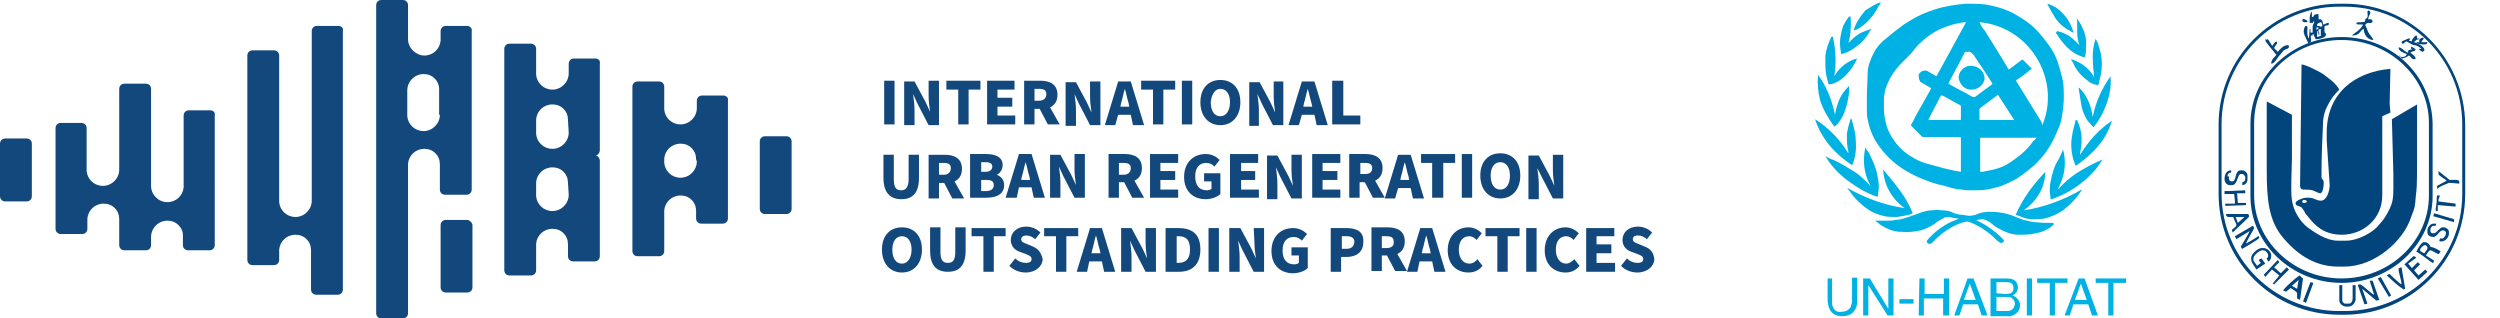 <?xml version="1.0" encoding="utf-8"?>
<!-- Generator: Adobe Illustrator 26.0.2, SVG Export Plug-In . SVG Version: 6.00 Build 0)  -->
<svg version="1.1" id="图层_1" xmlns="http://www.w3.org/2000/svg" xmlns:xlink="http://www.w3.org/1999/xlink" x="0px" y="0px"
	 viewBox="0 0 337.6 43" style="enable-background:new 0 0 337.6 43;" xml:space="preserve">
<style type="text/css">
	.st0{fill-rule:evenodd;clip-rule:evenodd;fill:#02457D;}
	.st1{fill:#00B2E3;}
	.st2{fill:#13487C;}
</style>
<g>
	<path class="st0" d="M310.9,2.7c0,0.2,0.2,0.3,0.3,0.3h0.2c0.1,0,0.2,0,0.2-0.1C311.6,2.7,310.9,2.4,310.9,2.7L310.9,2.7z"/>
	<path class="st0" d="M316.6,0.5h-0.7c-9,0-16.3,7.3-16.3,16.3v9.4c0,9,7.3,16.3,16.3,16.3h0.7c9,0,16.3-7.3,16.3-16.3v-9.4
		C332.8,7.8,325.6,0.5,316.6,0.5z M332.5,26.2c0,8.8-7.1,15.8-15.9,15.8h-0.7c-8.8,0-15.9-7.1-15.9-15.9v-9.3
		c0-8.8,7.1-15.9,15.9-15.9h0.7c8.8,0,15.9,7.1,15.9,15.9V26.2z"/>
	<path class="st0" d="M316.2,5c-6.7,0-12.3,5.3-12.3,11.7v9.8c0,6.4,5.6,11.7,12.3,11.7s12.3-5.3,12.3-11.7v-9.8
		C328.4,10.2,323,5,316.2,5z M328,26.4c0,6.2-5.3,11.2-11.8,11.2c-6.5,0-11.8-5.1-11.8-11.2v-9.8c0-6.2,5.3-11.2,11.8-11.2
		c6.5,0,11.8,5.1,11.8,11.2V26.4z"/>
	<polygon class="st0" points="312.4,38.2 312,38.1 311,40.7 311.4,40.9 	"/>
	<path class="st0" d="M317.1,41.4c0.5,0,0.9-0.4,1-0.9v-2h-0.4v1.8c0,0.4-0.2,0.7-0.5,0.7h-0.6c-0.1-0.1-0.3-0.2-0.3-0.4v-2.1h-0.4
		v2.1c0,0.4,0.5,0.8,0.9,0.8L317.1,41.4L317.1,41.4z"/>
	<path class="st0" d="M319.7,41l-0.7-2l1.9,1.6l0.4-0.1l-0.9-2.6H320l0.6,1.9c-0.4-0.1-1.6-1.4-1.9-1.4c-0.1,0-0.2,0-0.3,0.1
		l0.9,2.6L319.7,41L319.7,41z"/>
	<polygon class="st0" points="322.6,40.1 322.9,39.9 321.5,37.4 321.1,37.6 	"/>
	<path class="st0" d="M322.7,37c-0.1,0-0.3,0.1-0.4,0.2c0.8,0.7,1.5,1.4,2.3,1.9c0,0,0.1-0.1,0.2-0.1l-0.5-2.9
		c-0.1,0-0.4,0.1-0.4,0.2c0,0.6,0.4,1.5,0.4,2.1C324,38.3,322.7,37,322.7,37L322.7,37z"/>
	<polygon class="st0" points="307.8,35.4 307.6,35.1 305.7,37.1 305.9,37.4 306.8,36.4 307.8,37.2 306.9,38.3 307.1,38.4 
		309.1,36.4 308.8,36.1 308,36.9 307.1,36.1 	"/>
	<path class="st0" d="M310.5,37.2c-0.8,0.6-1.6,1.3-2.2,2l0.4,0.2l0.6-0.5c0.2,0.1,0.9,0.5,0.9,0.7v0.2v0.5l0.4,0.2l0.4-2.9
		C310.7,37.4,310.6,37.2,310.5,37.2z M310.2,39l-0.7-0.4l0.9-0.8L310.2,39z"/>
	<path class="st0" d="M326.3,34.8c-0.1-0.1-0.2-0.2-0.4-0.2c-0.4,0.4-0.8,0.7-1.2,1.1l1.9,2.1l1.2-1.1l-0.3-0.3l-0.9,0.8l-0.6-0.7
		l0.8-0.8l-0.3-0.3l-0.8,0.8l-0.5-0.6L326.3,34.8L326.3,34.8z"/>
	<path class="st0" d="M327.6,5.7L327.6,5.7h-0.6c0-0.2,0.3-0.4,0.3-0.5s-0.1-0.1-0.2-0.1l0,0c-0.1,0-0.4,0.2-0.4,0.3v0.3h-0.4
		c0.1,0.3,0.8,0.3,1.2,0.3l0,0c0.1,0,0.3-0.1,0.3-0.3C327.8,5.8,327.7,5.6,327.6,5.7L327.6,5.7z"/>
	<path class="st0" d="M328.5,33.4c-0.6-0.1-0.1-0.1-0.5-0.4c-0.1-0.2-0.4-0.3-0.5-0.3h-0.2c-0.3,0-0.9,1-1,1.3
		c0.4,0.1,2.1,1.5,2.2,1.5c0.1,0,0.2-0.2,0.2-0.3l-1.1-0.7c0.1-0.2,0.4-0.7,0.6-0.7s0.9,0.5,1.1,0.5c0.1,0,0.2-0.3,0.3-0.3
		C329.5,33.8,328.6,33.4,328.5,33.4z M327.8,33.5c0,0.2-0.3,0.5-0.4,0.7c-0.1,0-0.6-0.3-0.6-0.4c0-0.3,0.4-0.6,0.6-0.7
		C327.6,33.1,327.8,33.2,327.8,33.5L327.8,33.5L327.8,33.5z"/>
	<path class="st0" d="M304.3,34.9c0-0.4,0.8-1.1,1.2-1.1h0.1c0.4,0,0.7,0.4,0.7,0.8c0,0.2-0.2,0.2-0.2,0.3s0.1,0.2,0.2,0.4
		c0.3-0.1,0.4-0.4,0.4-0.7v-0.2c-0.1-0.5-0.5-0.8-0.9-0.9h-0.4c-0.5,0-1.4,0.8-1.4,1.3V35c0,0.5,0.5,1,0.7,1.4l1.2-0.8l-0.5-0.7
		l-0.4,0.2l0.3,0.4l-0.5,0.4c-0.1-0.2-0.5-0.6-0.5-0.8V34.9L304.3,34.9z"/>
	<path class="st0" d="M303.3,32.9c0.1-0.4,1.1-2,1.1-2.1c0,0-0.1-0.3-0.2-0.3l-2.4,1.4l0.2,0.4l1.8-1.1c-0.1,0.3-1.2,2.1-1.2,2.1
		s0.1,0.3,0.2,0.3c0.3-0.2,2.3-1.3,2.3-1.5c0-0.1-0.1,0-0.1-0.3C305.1,31.9,303.3,32.9,303.3,32.9z"/>
	<path class="st0" d="M329,30.2h-0.4c-0.4,0-0.8,0.5-0.8,0.9v0.3c0,0.4,0.4,0.6,0.8,0.6c0.5,0,0.8-0.9,1.3-0.9
		c0.2,0,0.4,0.2,0.4,0.3v0.1c0,0.3-0.2,0.5-0.4,0.7h-0.4c0,0.1-0.2,0.4,0,0.4h0.3c0.5-0.1,0.8-0.5,0.9-0.9v-0.4
		c0-0.3-0.3-0.5-0.6-0.6h-0.3c-0.3,0-0.8,0.8-1.1,0.8h-0.2c-0.1,0-0.3-0.1-0.3-0.3V31c0-0.2,0.2-0.5,0.4-0.5h0.3L329,30.2L329,30.2z
		"/>
	<polygon class="st0" points="328.6,29.2 331.4,30 331.4,29.6 328.7,28.8 	"/>
	<path class="st0" d="M303.5,28.9h-2.9c0,0.2,0.1,0.4,0.3,0.4h0.7c0,0.3,0.4,0.8,0.4,1.1s-0.6,0.5-0.6,0.7c0,0.1,0.1,0.2,0.1,0.3
		l2.2-2.1C303.7,29,303.7,28.9,303.5,28.9z M302.2,30.1l-0.3-0.8h1.2L302.2,30.1z"/>
	<polygon class="st0" points="302.1,26.1 303.2,26.1 303.2,25.7 300.9,25.8 300.4,25.8 300.4,26.2 301,26.2 301.7,26.2 301.8,27.1 
		301.8,27.5 301.3,27.5 300.5,27.5 300.5,27.8 303.3,27.7 303.3,27.4 302.2,27.4 	"/>
	<path class="st0" d="M329.5,26.4h-0.4c-0.1,0.4,0,0.8-0.1,1.2c0,0.2-0.2,0.9,0,0.9h0.2v-0.8l2.4,0.2v-0.4l-2.3-0.3v-0.3L329.5,26.4
		L329.5,26.4z"/>
	<path class="st0" d="M331,24.7l1.1,0.1v-0.3c0-0.3-1-0.2-1.3-0.2l-1.5-1.2v0.4c0,0.2,0.9,0.7,1.1,0.9l-1.3,0.7v0.4
		c0.5-0.4,1.1-0.6,1.6-0.8C330.8,24.7,331,24.7,331,24.7z"/>
	<path class="st0" d="M300.8,23.8c0-0.3,0.2-0.5,0.5-0.5l0,0V23c-0.6,0-0.9,0.5-0.9,1.2c0,0.4,0.3,0.8,0.7,0.8h0.3
		c0.8,0,0.7-1.5,1.2-1.5h0.2c0.2,0,0.4,0.3,0.4,0.4v0.3c0,0.2-0.2,0.4-0.4,0.4v0.4c0.4,0,0.7-0.4,0.7-0.7v-0.6
		c0-0.4-0.4-0.7-0.7-0.7h-0.2c-0.9,0-0.5,1.5-1.2,1.5c-0.3,0-0.4-0.2-0.4-0.4l0,0v-0.2C301,23.8,300.8,23.8,300.8,23.8z"/>
	<path class="st0" d="M314.5,3.2c0-0.1-0.1-0.1-0.2-0.1l0,0c-0.1,0-0.3,0.2-0.6,0.2c0-0.3-0.1-0.7-0.4-0.7h-0.2V2
		c0-0.1-0.1-0.1-0.2-0.1c-0.2,0-0.4,0.1-0.5,0.3l0,0v0.1h-0.1h-0.1V1.5l0,0l0,0l0,0l0,0l0,0c-0.2,0.3-0.3,0.6-0.3,1v0.3
		c0,0.1,0,0.2,0,0.3h0.4l0.2-0.3l0,0v0.2c0,0.2-0.2,0.3-0.2,0.6c0,0.4,0,0.5,0,0.8L312,4.4V3.9h-0.1l-0.1,1.3
		c-0.3-0.4-0.2-1-0.2-1.5c0-0.1-0.1-0.2-0.2-0.2c-0.2,0-0.3,0.5-0.3,0.7v0.2c0.1,0.5,0.4,0.9,0.6,1.4c0.1,0.1,0.3-0.1,0.4-0.2
		c0-0.5-0.2-0.9,0.2-0.8V4.6h0.1l0.3,0.7c0.4,0,0.8-0.1,1.2-0.3c0.1-0.1,0.2-0.2,0.2-0.4l0,0c0-0.2-0.2-0.1-0.2-0.3V3.7
		C313.8,3.3,314.5,3.6,314.5,3.2z M313.4,3c0.1,0,0.2,0.3,0.2,0.4s0,0.2-0.2,0.2l0,0c-0.2,0-0.1-0.1-0.3-0.1h-0.2V3.3
		C313,3.1,313.2,3.1,313.4,3L313.4,3z M312.9,3.7c0.1,0,0.2,0,0.2,0.1S312.9,4,312.8,4C312.8,3.7,312.8,3.7,312.9,3.7L312.9,3.7z
		 M312.9,5V4.6V4.2l0,0h0.1v0.3l0,0h0.1v0.2l0,0h0.1l0,0V4.4l0,0l0,0h-0.1V4.3V4l0,0l0,0l0.3-0.1v0.9C313.6,4.8,313.2,4.9,312.9,5
		L312.9,5z"/>
	<path class="st0" d="M324.4,7.9c0.4-0.1,0.6-0.2,0.9-0.4c0.2,0,0.3,0.5,0.7,0.5c0.1,0,0.2,0,0.2-0.1c0-0.3-0.5-0.6-0.7-0.8
		c0.3-0.2,0.7-0.2,0.7-0.4l0,0c0-0.1-0.5-0.4-0.6-0.4c-0.1,0.1,0,0,0,0.1s0,0.1,0,0.2l0.2,0.1c-0.3,0-0.6,0-0.6,0.2v0.2
		c-0.4,0-0.8-0.7-1.3-0.7c0,0.5,0.6,0.7,1.1,0.9c0,0.2-0.3,0.4-0.5,0.4h-0.3c-0.2,0-0.1,0-0.2-0.2l0,0
		C324.1,7.4,324.2,7.9,324.4,7.9L324.4,7.9L324.4,7.9z"/>
	<path class="st0" d="M306.1,20.1V23c0,4.1,0.3,6.8,2.2,9.1c1.6,1.9,4,3.9,7.4,3.9h0.9c4.1,0,8-3.5,9-6.7c0.2-0.5,0.4-1,0.5-1.5
		c0.1-0.6,0.1-1.3,0.2-1.9s0.1-3.2,0.1-3.9c0-2.6,0-5.2,0-7.9l-3.4,2l0.2,7.4v1.9c0,1.4-0.1,1.9-0.5,2.8c-0.4,0.8-0.8,1.5-1.4,2.1
		c-0.7,1-2.8,2.2-4.5,2.2h-1.1c-1.6,0-3.1-1.1-4.1-1.8c-1-0.8-1.9-2.2-2.1-3.7c-0.2-1.2,0-4.2,0-5.7c0-2,0-3.8,0-5.8l-3.4-1.8V20.1
		L306.1,20.1z"/>
	<path class="st0" d="M310.6,25.1c0,0.3,0.2,0.5,0.4,0.5c0.4,0,0.9,0,1.3,0.1c0.3,0.1,0.8,0.4,1,0.4c0.4,0,0.5-1,0.5-1.4l0,0
		c0-0.5-0.3-0.5-0.3-0.7v-0.7c0-2.2,0.1-4.5,0.2-6.6c0-1,0.3-1.9,0.7-2.6c0.4-0.8,0.9-1.4,1.5-2c-0.5-0.9-1.4-1.5-2.2-2.1
		c-0.4-0.3-2.4-1.3-2.9-1.3L310.6,25.1L310.6,25.1z"/>
	<path class="st0" d="M322.7,14l0.1-4.7c-4.8,0.4-8.6,3.3-8.6,8.6V19l0.4,6c0,0.8-0.4,2.1-1.2,2.1c-0.6,0-0.9-0.4-1.6-0.4h-0.4
		c-0.4,0-1.4,0.4-1.4,0.7v0.1c0,0.3,0.5,0.3,0.8,0.5c0.2,0.3,0.4,0.5,0.5,0.8c0.4,0.5,0.8,1,1.2,1.4c1,1,2.2,1.5,3.7,1.5
		c3,0,5.5-2.2,5.5-5.3c0-3.6,0-7.1,0-10.7l1.1-0.5L322.7,14z M311.2,27.4c-0.2,0-0.3,0-0.3-0.2c0-0.1,0.1-0.2,0.2-0.2l0,0l0,0
		c0.1,0,0.4,0,0.4,0.2C311.6,27.3,311.3,27.4,311.2,27.4z"/>
	<path class="st0" d="M305.9,5.4c0,0.3,1.3,1.7,1.5,2c-0.2,0.3-0.7,0.6-0.7,1.2c0.5,0,0.8-0.8,1.2-1.2c0.2-0.2,0.3-0.4,0.5-0.6
		c0.3-0.2,0.7-0.2,0.7-0.5c0-0.1,0-0.2-0.2-0.2l0,0c-0.5,0-1,0.5-1.3,0.9c-0.2-0.2-0.4-0.4-0.5-0.5c0-0.2,0.5-0.6,0.4-0.8
		c-0.1-0.3-0.6,0.3-0.6,0.5c-0.3-0.2-0.5-0.9-0.7-0.9L305.9,5.4C306.1,5,305.8,5.3,305.9,5.4L305.9,5.4z"/>
	<path class="st0" d="M324.3,5.7c0,0.1,0.1,0.2,0.2,0.2l0,0l0,0c0.2,0,0.2-0.3,0.5-0.3c0.4,0.2,0.6,0.4,1,0.5c0.4,0,0.8,0.3,1,0.5
		h-0.4c0.1,0.1,0.3,0.3,0.5,0.4c0.1,0,0.2-0.1,0.3-0.2c0-0.7-1.5-1.2-2.1-1.3l0.2-0.3c0,0,0,0-0.2,0h-0.1
		C324.9,5.4,324.3,5.5,324.3,5.7L324.3,5.7z"/>
	<path class="st0" d="M325.7,5.5v0.2c0.6,0,0.4-0.4,1-0.4V5.2h-0.3V5c0-0.1,0-0.2-0.2-0.2l0,0C326.1,4.9,325.7,5.3,325.7,5.5z"/>
	<path class="st0" d="M319.7,1.6c0,0.5,0.2,0.7-0.3,1c0,0.5-0.1,0.3-0.5,0.4c-0.1,0-0.7,0-0.7,0.1s0.1,0.2,0.2,0.2l0,0h0.7
		c-0.2,0.7-1.4,1.3-1.5,1.5c1.2,0,1.1-0.8,1.6-0.9c0,0.7,0.5,1.5,1.3,1.5c0-0.2-0.5-0.7-0.6-0.9c-0.2-0.3-0.3-0.8-0.5-1.1
		c0-0.1,0.2-0.3,0.4-0.3l0,0h0.4c0,0,0.2-0.1,0.2-0.2c0-0.2-0.1-0.2-0.2-0.3h-0.4c0-0.4,0.3-0.7,0.3-0.9l0,0c0-0.1-0.1-0.2-0.2-0.3
		C319.7,1.5,319.7,1.5,319.7,1.6z"/>
</g>
<g>
	<g id="bOaSnU">
		<path class="st1" d="M266.5,25.7c-0.7,0-1.1,0-1.6-0.1c-0.4,0-0.8-0.1-1.3-0.2c-0.7-0.2-1.3-0.4-1.9-0.5c-1.7-0.5-3.4-1.2-4.9-2.2
			s-2.7-2.3-3.6-3.8c-0.5-0.9-0.8-1.8-1-2.8c-0.1-0.4-0.1-0.9-0.1-1.3c0-0.6,0-1.2,0-1.7c0-1.1,0.1-2.1,0.1-3.2
			c0-0.9,0.4-1.9,0.8-2.7s1-1.5,1.7-2c0.8-0.7,1.6-1.3,2.4-1.9c0.8-0.5,1.6-1,2.5-1.4c1-0.4,2-0.8,3.1-1c0.9-0.2,1.8-0.3,2.7-0.4
			c0.9,0,1.8,0,2.7,0.1c1.2,0.2,2.3,0.5,3.4,1c0.8,0.4,1.6,0.9,2.3,1.4c1.1,0.8,2,1.9,2.8,3c0.7,0.9,1.2,2,1.5,3.1
			c0.2,0.7,0.4,1.4,0.5,2c0.1,0.7,0.1,1.4,0.1,2c0,0.8-0.1,1.5-0.2,2.3c-0.1,0.8-0.3,1.5-0.6,2.1c-0.6,1.5-1.4,3-2.6,4.2
			c-0.8,0.9-1.9,1.7-2.9,2.4c-0.7,0.4-1.4,0.7-2.1,1c-0.7,0.2-1.4,0.4-2,0.5C267.7,25.7,267,25.7,266.5,25.7z M264.8,23.2
			c0,0,0-0.1,0-0.2v-4.3c0-0.1,0-0.2-0.2-0.2h-4.9c-0.1,0-0.1,0-0.2-0.1c-0.5-0.5-0.9-0.9-1.4-1.4c0,0-0.1-0.1,0-0.2l0,0
			c0.3-0.5,0.5-1,0.8-1.5l1.8-3.2c0.1-0.2,0.1-0.2-0.1-0.3l-1.2-0.7c0,0-0.1,0-0.1-0.1c-0.2-0.3-0.2-0.6-0.2-0.9
			c0.2-0.5,0.8-0.7,1.2-0.5l0.5,0.3l0.7,0.4l4-7.3c-0.1,0-0.1,0-0.2,0c-1,0.1-2,0.4-3,0.8c-1.2,0.5-2.3,1.3-3.2,2.2
			c-0.4,0.4-0.7,0.8-1,1.2c-0.4,0.4-0.8,0.8-1.2,1.2c-0.6,0.6-1.1,1.2-1.5,1.9s-0.8,1.5-0.9,2.3c-0.1,0.4-0.1,0.9-0.1,1.3
			c0,0.8,0,1.6,0.2,2.4c0.2,1,0.6,1.9,1.2,2.7c0.6,0.9,1.5,1.7,2.4,2.2c0.6,0.4,1.3,0.7,2,0.9c0.8,0.2,1.5,0.4,2.2,0.6
			c0.4,0.1,0.9,0.2,1.3,0.3C264.1,23.1,264.4,23.1,264.8,23.2z M275.8,16.9c1.5-3.6,0.7-7.7-1.9-10.6c-1.7-1.9-4.1-3.1-6.6-3.3
			c0.2,0.4,0.4,0.8,0.7,1.1c1.1,1.8,2.2,3.5,3.2,5.2c0.1,0.1,0.1,0.1,0.2,0c0.5-0.4,1.1-0.8,1.6-1.2c0.1-0.1,0.1,0,0.2,0l1.1,1.1
			l0.1,0.1l-0.2,0.1c-0.6,0.5-1.2,1-1.9,1.4c-0.1,0.1-0.1,0.1,0,0.2c1.1,1.8,2.3,3.7,3.4,5.5L275.8,16.9z M275,18.6L275,18.6h-7.5
			c-0.1,0-0.1,0-0.1,0.1c0,1.5,0,3,0,4.4c0,0.1,0,0.1,0.1,0.1s0.1,0,0.2,0c0.5-0.1,1-0.2,1.5-0.3c0.8-0.2,1.6-0.5,2.3-1
			c1.2-0.8,2.3-1.7,3.1-2.9C274.8,18.9,274.9,18.8,275,18.6L275,18.6z M265.8,7c-0.2,0-0.3,0-0.4,0c0,0-0.1,0-0.1,0.1
			c-0.1,0.3-0.3,0.5-0.4,0.8l-1.7,3.2c-0.1,0.2-0.1,0.2,0.1,0.3c1,0.6,2.1,1.1,3.1,1.7c0.1,0,0.2,0,0.3,0c0.4-0.3,0.8-0.6,1.2-0.9
			l1.1-0.8c0,0,0.1-0.1,0-0.2c-0.8-1.3-1.7-2.6-2.5-3.8C266.2,7.1,266,6.9,265.8,7z M272,16.2l-2.2-3.4l0,0l-2.4,1.8
			c0,0-0.1,0.1-0.1,0.2c0,0.4,0,0.8,0,1.2c0,0.2,0,0.2,0.2,0.2c1.4,0,2.7,0,4.1,0C271.8,16.2,271.9,16.2,272,16.2z M260.4,16.2
			c0,0,0.1,0,0.2,0h4.1c0.1,0,0.1,0,0.1-0.1c0-0.5,0-1.1,0-1.7c0-0.1,0-0.1-0.1-0.2c-0.8-0.4-1.6-0.9-2.4-1.3c-0.1,0-0.1,0-0.2,0
			l-1.4,2.7C260.6,15.8,260.5,16,260.4,16.2L260.4,16.2z"/>
		<path class="st1" d="M277.4,30.3c-0.2,0.1-0.4,0.3-0.5,0.4c-0.6,0.4-1.3,0.7-2,0.8c-0.8,0.2-1.5,0.2-2.3,0.2c-1,0-1.9-0.4-2.8-0.9
			c-0.4-0.2-0.7-0.5-1.1-0.8c-0.3-0.2-0.6-0.3-0.9-0.4h-0.1l-0.8,0.1c0,0,0,0,0.1,0.1c1.3,0.6,2.5,1.5,3.5,2.5c0,0,0.1,0.1,0.1,0.2
			c0,0.1-0.1,0.3-0.3,0.3c-0.1,0-0.2,0-0.3-0.1c-0.2-0.1-0.4-0.3-0.5-0.4c-1-1-2.2-1.8-3.5-2.3c-0.3-0.1-0.5-0.1-0.8,0
			c-0.7,0.2-1.4,0.5-2,0.9c-0.7,0.4-1.3,0.9-1.8,1.4c-0.2,0.2-0.4,0.4-0.5,0.5c0,0-0.1,0.1-0.2,0.1c-0.2,0.1-0.4,0-0.5-0.2v-0.1
			v-0.1c0.9-1.1,2.1-2,3.4-2.6c0.3-0.1,0.6-0.2,0.9-0.4h0.1c0,0,0,0-0.1,0c-0.4,0-0.9-0.1-1.3-0.2c-0.3,0-0.6,0-0.8,0.2
			c-0.4,0.2-0.8,0.4-1.1,0.7c-0.6,0.4-1.2,0.7-1.9,0.9c-0.9,0.2-1.8,0.3-2.7,0.2c-1,0-1.9-0.4-2.7-0.9c-0.2-0.1-0.4-0.4-0.7-0.5
			v-0.1h0.4c0.4,0,0.8,0,1.2,0c0.3,0,0.7,0,1-0.1c0.6,0,1.2-0.2,1.8-0.4c0.6-0.2,1.2-0.4,1.7-0.6c0.4-0.1,0.9-0.3,1.4-0.3
			c0.4,0,0.9-0.1,1.4,0c0.6,0,1.2,0.1,1.7,0.4c0.3,0.1,0.7,0.2,1,0.2c0.2,0,0.5,0.1,0.7,0.1c0.4,0.1,0.8,0,1.2-0.1
			c0.6-0.3,1.3-0.4,1.9-0.4c1.2,0,2.4,0.2,3.5,0.7c0.5,0.2,1,0.4,1.5,0.5c0.4,0.1,0.8,0.2,1.2,0.2c0.8,0.1,1.6,0.1,2.4,0.1
			C277.3,30.3,277.3,30.3,277.4,30.3C277.4,30.3,277.3,30.3,277.4,30.3z"/>
		<path class="st1" d="M272.2,29c1-2.3,2.4-4.1,4-5.8c0,2.1-1.2,4-2.9,5.2c2.7-0.4,5.4-1.4,7.8-2.8c0,0,0,0,0,0.1
			c-0.7,1.1-1.5,1.9-2.5,2.7c-0.8,0.5-1.6,0.9-2.5,1.1c-0.5,0.1-1.1,0.1-1.6,0.1s-1-0.1-1.5-0.3C272.6,29.1,272.4,29.1,272.2,29z"/>
		<path class="st1" d="M257.2,28.1c-1.7-1.2-2.8-3.1-2.9-5.2c1.5,1.8,3.1,3.6,4,5.9c-0.1,0-0.1,0-0.2,0.1c-0.6,0.2-1.3,0.3-1.9,0.4
			c-0.6,0-1.2,0-1.7-0.1c-0.8-0.2-1.5-0.4-2.2-0.9c-0.8-0.5-1.5-1.2-2.1-1.9c-0.2-0.3-0.4-0.6-0.7-0.9v-0.1
			C251.8,26.7,254.4,27.7,257.2,28.1z"/>
		<path class="st1" d="M278.6,20.2c0.5,1.8,0.2,3.7-0.7,5.3c0,0,0,0,0.1,0c0.7-0.8,1.5-1.5,2.4-2.1c1.1-0.7,2.2-1.3,3.4-1.8l0.2-0.1
			l0,0l-0.1,0.1c-0.4,0.6-0.8,1.2-1.3,1.7c-1,1.1-2.2,2-3.5,2.7c-0.7,0.4-1.3,0.6-2,0.9c-0.1,0-0.2,0-0.2-0.1c0-0.4-0.1-0.7-0.1-1
			c0-0.4,0-0.8,0.1-1.2c0.2-1.1,0.5-2.2,1.1-3.1C278.2,21.1,278.4,20.7,278.6,20.2L278.6,20.2z"/>
		<path class="st1" d="M246.5,21.1c0.4,0.2,0.7,0.4,1.1,0.5c1.1,0.5,2,1.1,3,1.7c0.7,0.5,1.3,1.1,1.9,1.7c0,0,0,0.1,0.1,0.1
			c-0.9-1.6-1.1-3.4-0.7-5.2l0,0c0.1,0.2,0.2,0.4,0.4,0.6c0.5,1,1,2,1.2,3.1c0.2,0.8,0.3,1.7,0.1,2.6c0,0.1,0,0.1,0,0.2
			c0,0.2,0,0.2-0.3,0.1c-1.2-0.4-2.2-1-3.2-1.7C248.6,23.8,247.4,22.6,246.5,21.1C246.5,21.2,246.4,21.2,246.5,21.1L246.5,21.1z"/>
		<path class="st1" d="M249.6,20.7c0-0.2,0-0.5-0.1-0.7c-0.1-0.6-0.1-1.3-0.1-1.9c0.1-0.7,0.3-1.4,0.5-2c0,0,0-0.1,0.1-0.1
			c0.1,0.2,0.1,0.4,0.2,0.7c0.2,0.7,0.4,1.5,0.4,2.2c0.1,1.1,0,2.2-0.4,3.2c0,0,0,0.1-0.1,0.2c-2.3-1.5-4.1-3.5-5-6.2
			C247,17.3,248.5,18.9,249.6,20.7z"/>
		<path class="st1" d="M280.5,16.2c0.1,0.3,0.2,0.5,0.3,0.8c0.2,0.6,0.3,1.2,0.3,1.7c0,0.4,0,0.8-0.1,1.3c0,0.3-0.1,0.5-0.1,0.8v0.1
			c1.1-1.8,2.5-3.4,4.3-4.6c-0.8,2.7-2.7,4.6-4.9,6.1c-0.1-0.3-0.2-0.5-0.3-0.8c-0.2-0.7-0.3-1.4-0.3-2.1c0-0.6,0.1-1.1,0.2-1.7
			c0.1-0.5,0.3-1.1,0.4-1.6C280.4,16.3,280.4,16.2,280.5,16.2L280.5,16.2z"/>
		<path class="st1" d="M245.5,10.1c1.2,1.6,1.9,3.5,2.3,5.4c0.1-0.7,0.3-1.4,0.6-2.1c0.3-0.7,0.8-1.3,1.3-1.8l0,0c0,0.2,0,0.4,0,0.6
			c0,0.5-0.1,1-0.2,1.5c-0.2,0.9-0.5,1.9-1.1,2.7c-0.2,0.3-0.4,0.5-0.7,0.7c-0.8-1.1-1.5-2.3-1.9-3.5
			C245.5,12.4,245.4,11.3,245.5,10.1z"/>
		<path class="st1" d="M285,10.3c0.1,1,0,2-0.3,3c-0.4,1.4-1.1,2.8-2,3.9c-0.3-0.3-0.5-0.6-0.8-0.9c-0.5-0.8-0.8-1.6-0.9-2.5
			c-0.1-0.7-0.2-1.3-0.3-1.9v-0.1c0.6,0.5,1,1.2,1.3,1.8c0.3,0.7,0.5,1.4,0.6,2.2C283,13.8,283.8,12,285,10.3z"/>
		<path class="st1" d="M283,5.2c0,0.1,0.1,0.3,0.2,0.4c0.3,0.8,0.5,1.5,0.6,2.3c0.1,1,0,2-0.3,3c0,0.2-0.1,0.4-0.1,0.5l-0.1,0.1
			c-0.6-0.1-1.1-0.3-1.5-0.7c-0.8-0.6-1.4-1.3-1.8-2.2c-0.1-0.2-0.2-0.4-0.3-0.5c0,0,0,0,0-0.1c1.3,0.4,2.4,1.2,3.1,2.4
			c-0.1-0.9-0.2-1.8-0.2-2.7C282.6,6.9,282.7,6.1,283,5.2L283,5.2z"/>
		<path class="st1" d="M247.5,4.9c0.4,1.8,0.5,3.6,0.2,5.4c0.7-1.2,1.8-2.1,3.1-2.4c-0.1,0.1-0.1,0.3-0.2,0.4
			c-0.4,0.8-1,1.6-1.7,2.2c-0.5,0.4-1.1,0.8-1.8,0.9c-0.1,0-0.1,0-0.2-0.1c-0.2-0.8-0.4-1.5-0.4-2.3c0-0.5,0-1,0-1.5
			c0.1-0.8,0.4-1.7,0.8-2.5C247.4,5,247.4,5,247.5,4.9z"/>
		<path class="st1" d="M249.9,2.2c0,0.6,0.1,1.2,0,1.8c0,0.6-0.1,1.2-0.3,1.8c0.4-0.4,0.8-0.8,1.4-1.2c0.5-0.3,1.1-0.5,1.7-0.7
			c0,0.1-0.1,0.2-0.2,0.3c-0.4,0.8-1,1.5-1.7,2c-0.6,0.5-1.3,0.9-2.1,1.1c-0.1,0-0.1,0-0.1-0.1c0-0.3-0.1-0.6-0.1-0.9
			c-0.1-0.9,0.1-1.9,0.4-2.8c0.2-0.4,0.5-0.9,0.8-1.3C249.8,2.3,249.8,2.3,249.9,2.2z"/>
		<path class="st1" d="M277.8,4.2c0.6,0.1,1.2,0.4,1.7,0.7c0.5,0.4,0.9,0.8,1.3,1.2c-0.2-0.6-0.3-1.2-0.3-1.8s0-1.2,0-1.8l0,0
			c0.2,0.3,0.4,0.6,0.6,1c0.4,0.8,0.7,1.7,0.6,2.7c0,0.4,0,0.9-0.1,1.3c0,0.2,0,0.2-0.3,0.2c-0.6-0.2-1.2-0.5-1.7-0.9
			C279,6.3,278.4,5.6,278,5c-0.1-0.2-0.2-0.4-0.4-0.5C277.8,4.2,277.8,4.2,277.8,4.2z"/>
		<path class="st1" d="M254,0.3c-0.1,0.2-0.2,0.4-0.3,0.5c-0.4,0.8-0.9,1.5-1.5,2.1c-0.4,0.4-0.9,0.8-1.5,1.1
			c-0.1,0-0.3,0.1-0.4,0.1c0.3-1,0.9-1.9,1.6-2.7C252.6,1,253.2,0.5,254,0.3L254,0.3z"/>
		<path class="st1" d="M280,4.4c-0.1,0-0.3-0.1-0.4-0.2c-1-0.5-1.8-1.2-2.3-2.2c-0.3-0.4-0.5-0.9-0.8-1.4c0,0,0,0,0-0.1
			c0.5,0.2,1.1,0.4,1.5,0.8C279,2.1,279.7,3.2,280,4.4L280,4.4z"/>
		<path class="st1" d="M266.2,8.9c1,0,1.8,0.8,1.8,1.7l0,0c-0.1,1-1.1,1.6-2,1.5c-0.8-0.1-1.3-0.7-1.5-1.5
			C264.4,9.8,265.2,8.8,266.2,8.9z"/>
		<path class="st1" d="M247.4,37.6v3.1c0,0.3,0,0.6,0.2,0.9c0.2,0.4,0.6,0.6,1.1,0.5c0.5,0,0.9-0.2,1.2-0.6c0.1-0.3,0.2-0.6,0.2-0.9
			v-3.1h0.7v2.9c0,0.5,0,1-0.3,1.4c-0.3,0.6-0.9,0.9-1.7,0.9c-0.8,0-1.4-0.3-1.7-0.9c-0.2-0.4-0.3-0.9-0.3-1.4v-2.8L247.4,37.6z"/>
		<path class="st1" d="M251.7,37.6h0.8l2.5,4.1v-4.1h0.7v5h-0.8l-2.6-4.1v4.1h-0.7v-5H251.7z"/>
		<path class="st1" d="M256.5,40.4h1.9V41h-1.9V40.4z"/>
		<path class="st1" d="M259.2,37.6h0.7v2.1h2.6v-2.1h0.7v5h-0.8v-2.3h-2.6v2.3h-0.7L259.2,37.6L259.2,37.6z"/>
		<path class="st1" d="M265.7,37.6h0.8l1.9,5h-0.8l-0.5-1.5h-2l-0.5,1.5h-0.7L265.7,37.6z M266.8,40.5l-0.8-2.2l-0.8,2.2H266.8z"/>
		<path class="st1" d="M268.8,37.6h2.2c0.5,0,1,0.1,1.3,0.5c0.1,0.2,0.2,0.4,0.2,0.7s-0.1,0.6-0.3,0.8c-0.1,0.1-0.3,0.2-0.4,0.3
			c0.2,0.1,0.4,0.2,0.6,0.4s0.4,0.6,0.4,0.9c0,0.3-0.1,0.6-0.3,0.9c-0.4,0.4-0.9,0.7-1.5,0.6h-2.2C268.8,42.7,268.8,37.6,268.8,37.6
			z M270.8,39.7c0.2,0,0.4,0,0.7-0.1c0.3-0.1,0.4-0.4,0.4-0.7s-0.1-0.6-0.4-0.7c-0.2-0.1-0.4-0.1-0.7-0.1h-1.2v1.5L270.8,39.7
			L270.8,39.7z M271,42c0.4,0,0.7-0.1,0.9-0.4c0.1-0.2,0.2-0.4,0.2-0.6c0-0.3-0.2-0.6-0.5-0.8c-0.2-0.1-0.4-0.1-0.7-0.1h-1.3V42H271
			z"/>
		<path class="st1" d="M273.7,37.6h0.7v5h-0.7V37.6z"/>
		<path class="st1" d="M279.2,37.6v0.6h-1.7v4.4h-0.7v-4.4h-1.7v-0.6H279.2z"/>
		<path class="st1" d="M280.7,37.6h0.8l1.8,5h-0.8l-0.5-1.5h-2l-0.5,1.5h-0.7L280.7,37.6z M281.8,40.5l-0.8-2.2l-0.8,2.2H281.8z"/>
		<path class="st1" d="M287.1,37.6v0.6h-1.7v4.4h-0.7v-4.4H283v-0.6H287.1z"/>
	</g>
</g>
<g>
	<g>
		<path class="st2" d="M106.2,18.4h-2.9c-0.4,0-0.7,0.3-0.7,0.7v1.5v6.1v1.5c0,0.4,0.3,0.7,0.7,0.7h2.9c0.4,0,0.7-0.3,0.7-0.7v-1.5
			v-6.1v-1.5C106.9,18.7,106.6,18.4,106.2,18.4z"/>
		<path class="st2" d="M3.6,18.7H0.7C0.3,18.7,0,19,0,19.4v7.1c0,0.4,0.3,0.7,0.7,0.7h2.9c0.4,0,0.7-0.3,0.7-0.7v-7.1
			C4.3,19,4,18.7,3.6,18.7z"/>
		<path class="st2" d="M28.4,14.9h-2.9c-0.4,0-0.7,0.3-0.7,0.7V17v8.3c-0.1,1.1-1,2-2.2,2s-2.2-1-2.2-2.2V12c0-0.4-0.3-0.7-0.7-0.7
			h-2.9c-0.4,0-0.7,0.3-0.7,0.7v10.9c0,1.2-1,2.2-2.2,2.2s-2.1-0.9-2.2-2v-5.8c0-0.4-0.3-0.7-0.7-0.7H8.2c-0.4,0-0.7,0.3-0.7,0.7
			v13.6c0,0.4,0.3,0.7,0.7,0.7h2.9c0.4,0,0.7-0.3,0.7-0.7v-1.4c0.1-1.1,1-2,2.2-2c0.6,0,1.1,0.2,1.5,0.6s0.6,0.9,0.6,1.5v3.5
			c0,0.4,0.3,0.7,0.7,0.7h2.9c0.4,0,0.7-0.3,0.7-0.7V32c0-1.2,1-2.2,2.2-2.2c0.6,0,1.1,0.2,1.5,0.6s0.6,0.8,0.6,1.4v1.3
			c0,0.4,0.3,0.7,0.7,0.7h2.9c0.4,0,0.7-0.3,0.7-0.7V15.6C29.1,15.2,28.8,14.9,28.4,14.9z"/>
		<path class="st2" d="M45.7,3.5h-2.9c-0.4,0-0.7,0.3-0.7,0.7v22.9c0,1.2-1,2.2-2.2,2.2s-2.1-0.9-2.2-2V7.5c0-0.4-0.3-0.7-0.7-0.7
			h-2.9c-0.4,0-0.7,0.3-0.7,0.7v27.6c0,0.4,0.3,0.7,0.7,0.7l0,0H37c0.4,0,0.7-0.3,0.7-0.7v-1.4c0.1-1.1,1-2,2.2-2
			c0.6,0,1.1,0.2,1.5,0.6c0.4,0.4,0.6,0.9,0.6,1.5v5.3c0,0.4,0.3,0.7,0.7,0.7h2.9c0.4,0,0.7-0.3,0.7-0.7v-35
			C46.4,3.8,46.1,3.5,45.7,3.5z"/>
		<path class="st2" d="M63.1,3.5h-2.9c-0.4,0-0.7,0.3-0.7,0.7v1.3c-0.1,1.1-1,2-2.2,2c-1.1,0-2.2-1-2.2-2.2V2.2c0-0.1,0-0.1,0-0.2
			V0.7c0-0.4-0.3-0.7-0.7-0.7h-2.9c-0.4,0-0.7,0.3-0.7,0.7v41.6c0,0.4,0.3,0.7,0.7,0.7h2.9c0.4,0,0.7-0.3,0.7-0.7V41
			c0-0.1,0-0.1,0-0.2V22.1c0.1-1.1,1-2,2.2-2c0.6,0,1.1,0.2,1.5,0.6s0.6,0.9,0.6,1.5v3.4c0,0.4,0.3,0.7,0.7,0.7H63
			c0.4,0,0.7-0.3,0.7-0.7V4.2C63.8,3.8,63.4,3.5,63.1,3.5z M59.4,15.5c0,1.2-1,2.2-2.2,2.2s-2.1-0.9-2.2-2v-3.5c0-1.2,1-2.2,2.2-2.2
			c0.6,0,1.1,0.2,1.5,0.6c0.4,0.4,0.6,0.9,0.6,1.4v3.5H59.4z"/>
		<path class="st2" d="M63.1,29.7h-2.9c-0.4,0-0.7,0.3-0.7,0.7v8.4c0,0.4,0.3,0.7,0.7,0.7h2.9c0.4,0,0.7-0.3,0.7-0.7v-8.4
			C63.8,30.1,63.4,29.7,63.1,29.7z"/>
		<path class="st2" d="M80.4,7.9h-2.9c-0.4,0-0.7,0.3-0.7,0.7v1.3c0,1.2-1,2.2-2.2,2.2s-2.1-0.9-2.2-2V8V6.6c0-0.4-0.3-0.7-0.7-0.7
			h-2.9c-0.4,0-0.7,0.3-0.7,0.7v29.9c0,0.4,0.3,0.7,0.7,0.7l0,0h2.9c0.4,0,0.7-0.3,0.7-0.7V35v-2.1c0.1-1.1,1-2,2.2-2
			c0.6,0,1.1,0.2,1.5,0.6s0.6,0.9,0.6,1.5v1.6c0,0.4,0.3,0.7,0.7,0.7h2.9c0.4,0,0.7-0.3,0.7-0.7V21.7c0-0.3-0.2-0.6-0.5-0.7
			c0.3-0.1,0.5-0.4,0.5-0.7V8.6C81.1,8.2,80.8,7.9,80.4,7.9z M76.8,26.3c0,1.2-1,2.2-2.2,2.2s-2.1-0.9-2.2-2v-1.9c0.1-1.1,1-2,2.2-2
			c0.6,0,1.1,0.2,1.5,0.6s0.6,0.9,0.6,1.5L76.8,26.3L76.8,26.3z M76.8,17.9c0,1.2-1,2.2-2.2,2.2s-2.1-0.9-2.2-2v-2
			c0.1-1.1,1-2,2.2-2c0.6,0,1.1,0.2,1.5,0.6c0.4,0.4,0.6,0.9,0.6,1.5L76.8,17.9L76.8,17.9z"/>
		<path class="st2" d="M97.7,12.9L97.7,12.9h-2.9c-0.4,0-0.7,0.3-0.7,0.7v1c0,1.2-1,2.2-2.2,2.2s-2.1-0.9-2.2-2v-3.1
			c0-0.4-0.3-0.7-0.7-0.7h-2.9c-0.4,0-0.7,0.3-0.7,0.7v22.2c0,0.4,0.3,0.7,0.7,0.7H89c0.4,0,0.7-0.3,0.7-0.7v-5.5c0.1-1.1,1-2,2.2-2
			c0.6,0,1.1,0.2,1.5,0.6s0.6,0.9,0.6,1.5v1c0,0.4,0.3,0.7,0.7,0.7h2.9c0.4,0,0.7-0.3,0.7-0.7v-16C98.4,13.3,98.1,12.9,97.7,12.9z
			 M94.1,21.8c0,1.2-1,2.2-2.2,2.2s-2.1-0.9-2.2-2v-0.6c0.1-1.1,1-2,2.2-2c0.6,0,1.1,0.2,1.5,0.6s0.6,0.9,0.6,1.5L94.1,21.8
			L94.1,21.8z"/>
	</g>
	<g>
		<rect x="119.4" y="10.9" class="st2" width="1.4" height="5.9"/>
		<path class="st2" d="M126.8,10.9h-1.4v2c0,0.7,0.1,1.6,0.2,2.2l0,0l-0.6-1.3l-1.5-2.8h-1.4l0,0v5.9h1.4v-2c0-0.7-0.1-1.5-0.2-2.2
			l0,0l0.6,1.3l1.5,2.9h1.4V10.9z"/>
		<polygon class="st2" points="132.4,10.9 127.8,10.9 127.8,12.1 129.4,12.1 129.4,16.8 130.8,16.8 130.8,12.1 132.4,12.1 		"/>
		<polygon class="st2" points="137.1,16.8 137.1,15.6 134.7,15.6 134.7,14.4 136.7,14.4 136.7,13.2 134.7,13.2 134.7,12.1 137,12.1 
			137,10.9 133.3,10.9 133.3,16.8 		"/>
		<path class="st2" d="M139.7,14.7h0.7l1.1,2.1h1.6l-1.3-2.3c0.6-0.3,1-0.8,1-1.7c0-1.4-1-1.9-2.3-1.9h-2.2l0,0v5.9h1.4V14.7z
			 M139.7,12h0.6c0.7,0,1,0.2,1,0.7c0,0.6-0.4,0.9-1,0.9h-0.6V12z"/>
		<path class="st2" d="M145.3,14.9c0-0.7-0.1-1.5-0.2-2.2l0,0l0.6,1.3l1.5,2.9h1.4V11h-1.4v2c0,0.7,0.1,1.6,0.2,2.2l0,0l-0.6-1.3
			l-1.5-2.8h-1.4l0,0V17h1.4V14.9z"/>
		<path class="st2" d="M151,15.5h1.7l0.3,1.4h1.5l-1.8-5.9H151l-1.8,5.9h1.4L151,15.5z M151.4,13.9c0.2-0.6,0.3-1.3,0.5-1.9l0,0
			c0.2,0.6,0.3,1.3,0.5,1.9l0.1,0.5h-1.2L151.4,13.9z"/>
		<polygon class="st2" points="155.7,12.1 155.7,16.8 157.1,16.8 157.1,12.1 158.7,12.1 158.7,10.9 154.1,10.9 154.1,12.1 		"/>
		<rect x="159.6" y="10.9" class="st2" width="1.4" height="5.9"/>
		<path class="st2" d="M164.8,16.9c1.6,0,2.7-1.2,2.7-3.1s-1.1-3-2.7-3s-2.7,1.1-2.7,3S163.2,16.9,164.8,16.9z M164.8,12
			c0.8,0,1.3,0.7,1.3,1.8s-0.5,1.9-1.3,1.9s-1.3-0.7-1.3-1.9C163.6,12.7,164.1,12,164.8,12z"/>
		<path class="st2" d="M170,14.9c0-0.7-0.1-1.5-0.2-2.2l0,0l0.6,1.3l1.5,2.9h1.4V11H172v2c0,0.7,0.1,1.6,0.2,2.2l0,0l-0.6-1.3
			l-1.5-2.8h-1.4l0,0V17h1.3V14.9z"/>
		<path class="st2" d="M175.8,15.5h1.7l0.3,1.4h1.5l-1.8-5.9h-1.7l-1.8,5.9h1.4L175.8,15.5z M176.1,13.9c0.2-0.6,0.3-1.3,0.5-1.9
			l0,0c0.2,0.6,0.3,1.3,0.5,1.9l0.1,0.5H176L176.1,13.9z"/>
		<polygon class="st2" points="183.7,15.6 181.4,15.6 181.4,10.9 180,10.9 179.9,10.9 179.9,16.8 183.7,16.8 		"/>
		<path class="st2" d="M121.7,26.9c1.6,0,2.4-0.9,2.4-2.9v-3.1h-1.4v3.3c0,1.1-0.4,1.5-1,1.5c-0.7,0-1-0.4-1-1.5v-3.3h-1.4V24l0,0
			C119.3,26,120.2,26.9,121.7,26.9z"/>
		<path class="st2" d="M126.8,24.7h0.7l1.1,2.1h1.6l-1.3-2.3c0.6-0.3,1-0.8,1-1.7c0-1.4-1-1.9-2.3-1.9h-2.2v5.9h1.4
			C126.8,26.8,126.8,24.7,126.8,24.7z M126.8,22h0.6c0.7,0,1,0.2,1,0.7c0,0.6-0.4,0.9-1,0.9h-0.6C126.8,23.6,126.8,22,126.8,22z"/>
		<path class="st2" d="M135.6,25c0-0.8-0.5-1.2-1-1.4l0,0c0.5-0.2,0.8-0.8,0.8-1.3c0-1.1-1-1.5-2.2-1.5H131v5.9h2.2
			C134.6,26.7,135.6,26.2,135.6,25z M132.5,21.9h0.6c0.6,0,0.9,0.2,0.9,0.6s-0.3,0.7-0.9,0.7h-0.6V21.9z M132.5,25.7v-1.4h0.7
			c0.7,0,1,0.2,1,0.7s-0.4,0.8-1,0.8h-0.7V25.7z"/>
		<path class="st2" d="M137.3,26.7l0.3-1.4h1.7l0.3,1.4h1.5l-1.8-5.9h-1.7l-1.8,5.9H137.3z M138,23.8c0.2-0.6,0.3-1.3,0.5-1.9l0,0
			c0.2,0.6,0.3,1.3,0.5,1.9l0.1,0.5h-1.2L138,23.8z"/>
		<path class="st2" d="M141.8,20.8v5.9h1.4v-2c0-0.7-0.1-1.5-0.2-2.2l0,0l0.6,1.3l1.5,2.9h1.4v-5.9h-1.4v2c0,0.7,0.1,1.6,0.2,2.2
			l0,0l-0.6-1.3l-1.5-2.8h-1.4V20.8z"/>
		<path class="st2" d="M152.9,26.7h1.6l-1.3-2.3c0.6-0.3,1-0.8,1-1.7c0-1.4-1-1.9-2.3-1.9h-2.2l0,0v5.9h1.4v-2.1h0.7L152.9,26.7z
			 M151.1,23.5V22h0.6c0.7,0,1,0.2,1,0.7c0,0.6-0.4,0.9-1,0.9h-0.6V23.5z"/>
		<polygon class="st2" points="159.1,22 159.1,20.8 155.3,20.8 155.3,26.7 159.1,26.7 159.1,25.6 156.7,25.6 156.7,24.3 158.7,24.3 
			158.7,23.1 156.7,23.1 156.7,22 		"/>
		<path class="st2" d="M162.7,24.5h0.9v1c-0.1,0.1-0.4,0.2-0.6,0.2c-1.1,0-1.6-0.7-1.6-1.9c0-1.2,0.6-1.8,1.5-1.8
			c0.5,0,0.8,0.2,1.1,0.5l0.7-0.9c-0.4-0.4-1-0.8-1.9-0.8c-1.6,0-2.9,1.1-2.9,3.1s1.3,3,2.9,3c0.8,0,1.6-0.3,2-0.7v-2.8h-2.2v1.1
			H162.7z"/>
		<polygon class="st2" points="170,25.6 167.6,25.6 167.6,24.3 169.5,24.3 169.5,23.1 167.6,23.1 167.6,22 169.9,22 169.9,20.8 
			166.1,20.8 166.1,26.7 170,26.7 		"/>
		<path class="st2" d="M172.5,24.8c0-0.7-0.1-1.5-0.2-2.2l0,0l0.6,1.3l1.5,2.9h1.4v-5.9h-1.4v2c0,0.7,0.1,1.6,0.2,2.2l0,0l-0.6-1.3
			l-1.5-2.8h-1.4l0,0v5.9h1.4V24.8z"/>
		<polygon class="st2" points="181,25.6 178.6,25.6 178.6,24.3 180.6,24.3 180.6,23.1 178.6,23.1 178.6,22 181,22 181,20.8 
			177.2,20.8 177.2,26.7 181,26.7 		"/>
		<path class="st2" d="M187,26.7l-1.3-2.3c0.6-0.3,1-0.8,1-1.7c0-1.4-1-1.9-2.3-1.9h-2.2l0,0v5.9h1.4v-2.1h0.7l1.1,2.1H187z
			 M184.3,23.5h-0.6V22h0.6c0.7,0,1,0.2,1,0.7C185.3,23.3,184.9,23.5,184.3,23.5z"/>
		<path class="st2" d="M188.8,25.4h1.7l0.3,1.4h1.5l-1.8-5.9h-1.7l-1.8,5.9h1.4L188.8,25.4z M189.2,23.8c0.2-0.6,0.3-1.3,0.5-1.9
			l0,0c0.2,0.6,0.3,1.3,0.5,1.9l0.1,0.5h-1.2L189.2,23.8z"/>
		<polygon class="st2" points="193.4,22 193.4,26.7 194.9,26.7 194.9,22 196.5,22 196.5,20.8 191.9,20.8 191.9,22 		"/>
		<rect x="197.4" y="20.8" class="st2" width="1.4" height="5.9"/>
		<path class="st2" d="M202.6,20.7c-1.6,0-2.7,1.1-2.7,3s1.1,3.1,2.7,3.1c1.6,0,2.7-1.2,2.7-3.1C205.3,21.8,204.2,20.7,202.6,20.7z
			 M202.6,25.6c-0.8,0-1.3-0.7-1.3-1.9c0-1.1,0.5-1.8,1.3-1.8s1.3,0.7,1.3,1.8C203.9,24.9,203.4,25.6,202.6,25.6z"/>
		<path class="st2" d="M208.2,23.9l1.5,2.9h1.4v-5.9h-1.4v2c0,0.7,0.1,1.6,0.2,2.2l0,0l-0.6-1.3l-1.5-2.8h-1.4l0,0v5.9h1.4v-2
			c0-0.7-0.1-1.5-0.2-2.2l0,0L208.2,23.9z"/>
		<path class="st2" d="M121.8,30.7c-1.6,0-2.7,1.1-2.7,3c0,1.9,1.1,3.1,2.7,3.1s2.7-1.2,2.7-3.1C124.5,31.8,123.4,30.7,121.8,30.7z
			 M121.8,35.6c-0.8,0-1.3-0.7-1.3-1.9c0-1.1,0.5-1.8,1.3-1.8s1.3,0.7,1.3,1.8C123.1,34.8,122.6,35.6,121.8,35.6z"/>
		<path class="st2" d="M129,34c0,1.1-0.3,1.5-1,1.5s-1-0.4-1-1.5v-3.3h-1.4v3.1c0,2,0.8,2.9,2.4,2.9c1.6,0,2.4-0.9,2.4-2.9v-3.1H129
			V34z"/>
		<polygon class="st2" points="131.2,31.9 132.8,31.9 132.8,31.9 132.8,36.7 134.2,36.7 134.2,31.9 135.8,31.9 135.8,30.8 
			131.2,30.8 		"/>
		<path class="st2" d="M139.5,33.3l-0.7-0.3c-0.5-0.2-0.9-0.3-0.9-0.7c0-0.3,0.3-0.5,0.7-0.5c0.5,0,0.8,0.2,1.2,0.5l0.7-0.9
			c-0.5-0.5-1.2-0.8-1.9-0.8c-1.3,0-2.1,0.8-2.1,1.8c0,0.9,0.6,1.4,1.2,1.6l0.8,0.3c0.5,0.2,0.8,0.3,0.8,0.7c0,0.3-0.2,0.5-0.8,0.5
			c-0.5,0-1-0.2-1.4-0.6l-0.8,1l0,0c0.6,0.6,1.4,0.9,2.2,0.9c1.4,0,2.3-0.9,2.3-1.8C140.6,34.1,140.2,33.6,139.5,33.3z"/>
		<polygon class="st2" points="145.6,30.8 141,30.8 141,31.9 142.6,31.9 142.6,31.9 142.6,36.7 144,36.7 144,31.9 145.6,31.9 		"/>
		<path class="st2" d="M147.2,30.8l-1.8,5.9h1.4l0.3-1.4h1.7l0.3,1.4h1.5l-1.8-5.9C148.8,30.8,147.2,30.8,147.2,30.8z M147.4,34.2
			l0.1-0.5c0.2-0.6,0.3-1.3,0.5-1.9l0,0c0.2,0.6,0.3,1.3,0.5,1.9l0.1,0.5H147.4z"/>
		<path class="st2" d="M154.7,32.7c0,0.7,0.1,1.6,0.2,2.2l0,0l-0.6-1.3l-1.5-2.8h-1.4l0,0v5.9h1.4v-2c0-0.7-0.1-1.5-0.2-2.2l0,0
			l0.6,1.3l1.5,2.9h1.4v-5.9h-1.4V32.7z"/>
		<path class="st2" d="M159.1,30.8h-1.7v5.9h1.8c1.7,0,2.9-0.9,2.9-3S161,30.8,159.1,30.8z M159.1,35.5h-0.2v-3.6h0.2
			c1,0,1.6,0.4,1.6,1.8C160.7,35.1,160,35.5,159.1,35.5z"/>
		<rect x="163.2" y="30.8" class="st2" width="1.4" height="5.9"/>
		<path class="st2" d="M169.4,32.7c0,0.7,0.1,1.6,0.2,2.2l0,0l-0.6-1.3l-1.5-2.8H166l0,0v5.9h1.4v-2c0-0.7-0.1-1.5-0.2-2.2l0,0
			l0.6,1.3l1.5,2.9h1.4v-5.9h-1.4L169.4,32.7L169.4,32.7z"/>
		<path class="st2" d="M174.5,34.5h0.9v1c-0.1,0.1-0.4,0.2-0.6,0.2c-1.1,0-1.6-0.7-1.6-1.9s0.6-1.8,1.5-1.8c0.5,0,0.8,0.2,1.1,0.5
			l0.7-0.9c-0.4-0.4-1-0.8-1.9-0.8c-1.6,0-2.9,1.1-2.9,3.1s1.3,3,2.9,3c0.8,0,1.6-0.3,2-0.7v-2.8h-2.2v1.1H174.5z"/>
		<path class="st2" d="M181.8,30.8h-2.1l0,0v5.9h1.4v-2h0.7c1.3,0,2.3-0.6,2.3-2C184.2,31.2,183.1,30.8,181.8,30.8z M181.8,33.6
			h-0.6v-1.7h0.6c0.7,0,1.1,0.2,1.1,0.8C182.8,33.3,182.5,33.6,181.8,33.6z"/>
		<path class="st2" d="M189.7,32.6c0-1.4-1-1.9-2.3-1.9h-2.2l0,0v5.9h1.4v-2.1h0.7l1.1,2.1h1.6l-1.3-2.3
			C189.3,34,189.7,33.5,189.7,32.6z M187.2,33.5h-0.6v-1.6h0.6c0.7,0,1,0.2,1,0.7C188.3,33.2,187.9,33.5,187.2,33.5z"/>
		<path class="st2" d="M191.8,30.8l-1.8,5.9h1.4l0.3-1.4h1.7l0.3,1.4h1.5l-1.8-5.9C193.4,30.8,191.8,30.8,191.8,30.8z M192,34.2
			l0.1-0.5c0.2-0.6,0.3-1.3,0.5-1.9l0,0c0.2,0.6,0.3,1.3,0.5,1.9l0.1,0.5H192z"/>
		<path class="st2" d="M198.4,35.6c-0.8,0-1.4-0.7-1.4-1.9s0.6-1.8,1.4-1.8c0.4,0,0.7,0.2,1,0.5l0.7-0.9c-0.4-0.4-1-0.8-1.8-0.8
			c-1.5,0-2.8,1.1-2.8,3.1l0,0c0,2,1.3,3,2.8,3c0.8,0,1.4-0.3,1.9-0.9l-0.7-0.9C199.3,35.3,198.9,35.6,198.4,35.6z"/>
		<polygon class="st2" points="200.6,31.9 202.2,31.9 202.2,31.9 202.2,36.7 203.6,36.7 203.6,31.9 205.2,31.9 205.2,30.8 
			200.6,30.8 		"/>
		<rect x="206.1" y="30.8" class="st2" width="1.4" height="5.9"/>
		<path class="st2" d="M211.5,35.6c-0.8,0-1.4-0.7-1.4-1.9s0.6-1.8,1.4-1.8c0.4,0,0.7,0.2,1,0.5l0.7-0.9c-0.4-0.4-1-0.8-1.8-0.8
			c-1.5,0-2.8,1.1-2.8,3.1l0,0c0,2,1.3,3,2.8,3c0.8,0,1.4-0.3,1.9-0.9l-0.7-0.9C212.3,35.3,211.9,35.6,211.5,35.6z"/>
		<polygon class="st2" points="215.6,34.2 217.6,34.2 217.6,33 215.6,33 215.6,31.9 218,31.9 218,30.8 214.2,30.8 214.2,36.7 
			218.1,36.7 218.1,35.5 215.6,35.5 		"/>
		<path class="st2" d="M222.1,33.3l-0.7-0.3c-0.5-0.2-0.9-0.3-0.9-0.7c0-0.3,0.2-0.5,0.7-0.5s0.8,0.2,1.2,0.5l0.7-0.9
			c-0.5-0.5-1.2-0.8-1.9-0.8c-1.3,0-2.1,0.8-2.1,1.8c0,0.9,0.6,1.4,1.2,1.6l0.8,0.3c0.5,0.2,0.8,0.3,0.8,0.7c0,0.3-0.2,0.5-0.8,0.5
			c-0.5,0-1-0.2-1.4-0.6l-0.8,1l0,0c0.6,0.6,1.4,0.9,2.2,0.9c1.4,0,2.3-0.9,2.3-1.8C223.3,34.1,222.9,33.6,222.1,33.3z"/>
	</g>
</g>
</svg>
